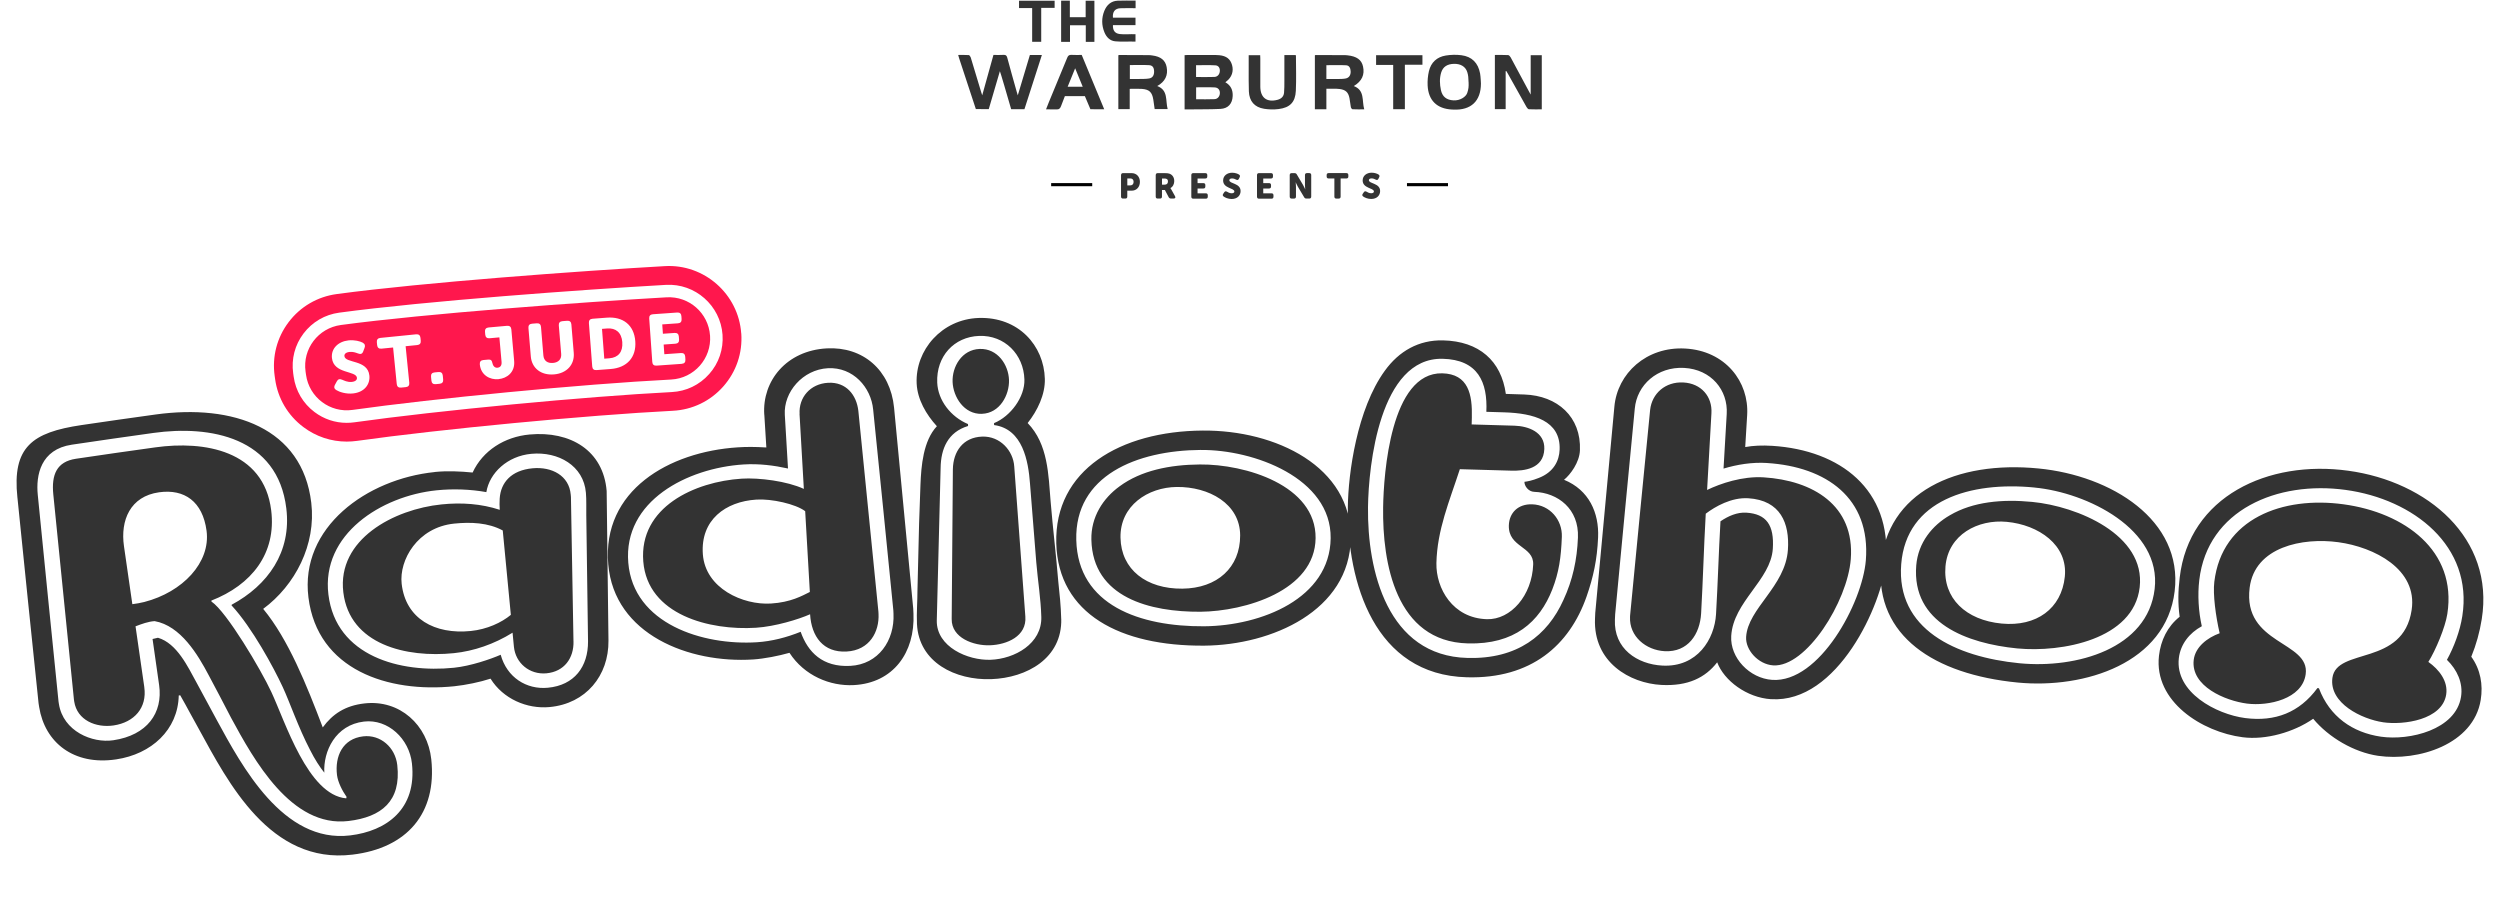 <?xml version="1.0" encoding="UTF-8"?><svg id="radiothon-web-ready" xmlns="http://www.w3.org/2000/svg" width="2000" height="720" viewBox="0 0 800 288"><defs><style>.cls-1{fill:#ff174d;}.cls-2{fill:#333;}.cls-3{fill:none;stroke:#000;stroke-miterlimit:10;}</style></defs><path id="radiothon" class="cls-2" d="m5.57,159.22c-1.72-16.2,4.76-20.86,20.47-23.19,7.91-1.17,15.82-2.3,23.74-3.39,24.77-3.43,47.01,4.26,49.83,28.27,1.59,13.4-5.17,26.37-15.39,33.93,8.07,9.76,13.89,24.35,19.06,37.93,3.15-4.29,7.16-6.96,13.31-7.67,11.38-1.32,20.25,6.94,21.42,17.88,1.84,17.27-7.76,28.41-25.21,30.5-26.37,3.2-39.84-23.19-49.11-40.09-2.55-4.5-3.45-6.41-6.02-10.9-.16.02-.32.04-.47.07-.25,10.99-8.74,18.76-20.02,20.44-13.62,2.04-22.84-5.42-24.65-16.75-.06-.41-.13-.82-.19-1.22-2.29-21.93-4.54-43.86-6.76-65.79Zm43.25,45.26c.58-.13,1.15-.27,1.73-.4,6.1,1.8,9.57,9.31,12.37,14.4,2.18,4.08,4.32,8.01,6.46,11.95,7.95,14.58,21.19,39.5,42.68,36.9,11.62-1.4,21.36-8.39,19.76-23.04-.86-7.86-7.63-14.29-15.35-13.39-9.14,1.07-13.05,9.52-12.69,16.35-1.49-1.85-3.07-4.31-4.55-7.25-3.76-7.19-6.56-15.43-8.76-20.15-2.87-6.2-9.84-19.07-16.29-26.03-.18-.13-.02-.15-.04-.31,11.53-6.21,19.19-16.82,17.48-30.83-2.76-22.79-24.36-26.68-42.52-24.14-8.71,1.21-17.42,2.46-26.13,3.76-9.96,1.49-11.53,9.75-10.88,16.08,2.18,22.04,4.4,44.08,6.64,66.12.04.26.08.51.12.77,1.37,8.73,10.66,12.62,17.41,11.61,10.83-1.61,15.92-8.74,14.66-17.65-.7-4.91-1.4-9.82-2.1-14.73Zm-2.65,15.41c.94,6.6-3.2,11.26-9.81,12.25-5.67.84-11.69-1.68-12.61-7.65-.03-.2-.06-.41-.09-.61-2.23-21.88-4.43-43.76-6.6-65.64-.64-6.33,1.06-10.52,7.26-11.44,8.47-1.26,16.95-2.48,25.43-3.65,15.51-2.17,34.66.9,37.03,20.14,1.72,13.85-6.32,23.9-19.15,28.9.01.1.03.21.04.31,4.86,3.25,15.86,21.83,19.15,28.92,4.43,9.44,11.71,33.03,23.98,34.05.03-.16.07-.32.1-.48-1.33-1.87-2.77-4.66-3.06-6.97-.73-6,1.78-11.62,8.38-12.39,5.5-.64,10.27,3.5,10.91,9.2,1.29,11.56-5.06,16.63-15.62,17.89-18.29,2.21-30.3-19.62-37.58-33.05-2.15-4.09-4.99-9.65-7.14-13.59-3.47-6.57-8.96-15.84-17.31-17.32-2.1.14-4.1.9-6.11,1.66.94,6.5,1.88,12.99,2.81,19.49Zm-3.83-26.55c1.28-.18,2.56-.37,3.82-.7,12.27-3.16,21.28-12.64,19.94-22.79-1.25-9.37-7.08-13.45-15.19-12.32-9.25,1.29-12.44,8.97-11.24,17.25.89,6.19,1.79,12.38,2.68,18.57Zm96.74-42.3c4.06-.42,8.19-.22,12.16.17,3.24-7.02,10.22-11.44,18.22-12.17,13.07-1.2,23.61,5.11,24.67,18.08.03.62.53,45.54.58,47.87.12,11.19-7.21,20.2-18.86,21.27-7.25.67-14.87-2.64-18.88-9.09-3.4,1.12-7.94,2.04-11.58,2.43-21.14,2.18-43.8-5.2-46.69-28.42-2.81-22.47,18.71-37.9,40.37-40.12Zm48.53,13.79c-.04-2.33.08-4.83-.12-7.15-.72-8.65-8.83-13.26-17.46-12.46-7.65.7-13.38,6.09-14.4,12.26-5-.91-10.59-1.13-15.94-.58-17.7,1.82-36.94,14.09-34.6,33.34,2.41,19.84,23.09,25.19,40.17,23.44,5.38-.56,11.73-2.75,14.96-4.16,2,7.28,8.27,11.19,15.06,10.56,8.53-.78,12.94-6.76,12.89-14.85-.2-13.47-.39-26.94-.56-40.41Zm-4.09,40.35c.15,5.43-2.97,9.75-8.67,10.28-5.38.49-9.89-3.27-10.4-8.52-.14-1.49-.29-2.98-.43-4.48-5.91,3.68-12.42,5.89-18.77,6.55-15.22,1.56-33.38-2.71-35.39-19.49-2.03-16.94,16.19-26.56,31.43-28.11,6.47-.67,12.73-.2,18.63,1.73-.1-1.08-.08-2.49-.02-3.58.32-5.17,3.72-9.08,10.54-9.71,6.18-.57,11.68,2.38,12.19,8.41.02.26.04.52.07.77.25,15.38.52,30.77.81,46.15Zm-22.64-35.43c-4.64-2.51-10.2-2.74-15.53-2.2-11.79,1.21-17.66,11.69-16.82,19.24,1.25,11.25,10.65,16.29,22.1,15.13,5.25-.53,9.86-2.7,12.84-5.16-.86-9-1.73-18-2.59-27.01Zm83.68-37.08c-.69-10.83,7.15-20.5,20.02-21.19,11.55-.62,20.33,6.91,21.52,18.96,2.07,21.43,4.11,42.85,6.13,64.28.03.57.05,1.14.08,1.7.53,12.4-6.47,22.15-19.09,22.81-7.58.4-15.84-3.01-20.59-10.33-3.44.98-8,1.89-11.64,2.13-20.4,1.3-44.41-7.91-46.35-30.45-2.03-23.64,19.41-36.01,41.43-37.43,2.77-.18,5.39-.19,9.16.04-.22-3.51-.43-7.01-.65-10.52Zm7.59,17.25c-4.45-.98-9.23-1.61-14.26-1.29-17.9,1.14-38.48,11.65-36.84,31.43,1.62,19.61,23.89,26.55,41.17,25.46,4.76-.31,9.47-1.53,13.99-3.35,2.31,6.54,7.03,11.38,15.89,10.91,9.01-.47,14.21-8.16,13.82-16.68-.02-.36-.03-.72-.05-1.08-2.12-21.42-4.28-42.84-6.46-64.26-.67-7.11-6.42-13.66-14.48-13.23-8.06.43-14.23,7.64-13.79,14.91.34,5.73.68,11.45,1.02,17.18Zm3.72-17.45c-.31-5.26,3.39-9.67,9.14-9.98,5.75-.31,9.08,3.88,9.66,8.97,2.17,21.42,4.3,42.83,6.42,64.25.01.26.02.52.04.77.27,5.58-2.78,11.61-10.23,12.01-7.45.4-11.25-4.81-11.67-11.93-3.59,1.6-11.12,3.92-17.32,4.32-14.78.93-34.67-4.06-36.06-21.2-1.41-17.47,16.56-25.56,31.5-26.51,5.51-.36,14.54.79,19.88,3.28-.46-8-.92-15.99-1.38-23.99Zm1.79,31.11c-3.04-2.31-10.78-4.03-15.63-3.71-9.87.63-17.91,6.49-17.12,17.47.79,10.98,12.87,16.34,21.8,15.79,6.38-.4,9.95-2.47,12.44-3.7-.5-8.62-.99-17.23-1.49-25.85Zm81.94,34.46c.3,12.55-10.92,18.88-22.44,19.29-11.36.39-23.16-5.3-23.73-17.68-.16-3.56.16-7.3.16-10.87.17-7.09.35-14.19.52-21.28.14-4.14.29-8.29.44-12.43.23-5.91.86-14,5.25-18.68-3.42-3.74-6.25-8.58-6.47-13.7-.47-10.68,8.05-20.53,19.81-20.94,12.76-.44,20.94,8.82,21.21,19.51.13,4.96-2.35,10.14-5.5,14.11,6.57,6.79,6.64,16.57,7.36,25.23.71,8.51,1.73,16.86,2.43,25.37.42,3.87.85,8.04.94,11.92,0,.05,0,.1,0,.16Zm-39.83.56c-.12,8.38,9.9,12.78,17.18,12.53,7.76-.27,16.49-5.17,16.27-13.69-.16-5.89-1.12-11.6-1.61-17.48-.67-8.41-1.34-16.82-2.01-25.22-.53-7.12-2.29-17.47-11.49-18.72,0-.21-.01-.41-.02-.62,5.32-2.19,9.88-8.37,9.72-13.95-.23-8.06-6.36-14.24-14.45-13.96-8.1.28-13.79,6.57-13.45,14.93.23,5.73,4.38,10.99,9.85,13.28,0,.21.01.41.02.62-6.47,1.94-8.7,7.32-8.78,13.37-.43,16.31-.84,32.62-1.23,48.92Zm28.34-1.32c.51,6.34-5.93,9.02-11.32,9.21-5.24.18-12.33-2.34-12.25-8.39.11-15.98.24-31.97.38-47.96.1-5.59,3.19-10.21,9.39-10.43,5.7-.2,9.93,4.48,10.25,9.59,1.2,15.99,2.38,31.98,3.55,47.97Zm-13.89-64.85c-5.72.2-9.2-5.4-9.39-10.21-.19-4.8,2.9-10.35,8.67-10.56,5.77-.2,9.23,5.13,9.38,9.93.15,4.8-2.94,10.64-8.66,10.83Zm71.14,74.18c-26.77.19-46.71-10.07-47.35-32.71-.67-23.55,20.55-35.94,46.86-36.12,23.37-.19,47.72,11.57,47.38,34.52-.34,23.08-25.2,34.12-46.89,34.31Zm-1.1-62.63c-20.53.14-40.38,8.21-39.85,28.83.53,20.92,20.41,27.73,40.9,27.6,18.42-.16,40.27-8.96,40.5-28.17.24-19.24-24.6-28.41-41.55-28.25Zm-.1,51.78c-16.08.1-34.49-4.47-34.92-23.06-.16-7.29,3.75-13.26,9.03-17.08,6.88-5.08,16.11-6.92,25.7-6.99,14.47-.14,37.18,6.64,37.02,23.56-.17,16.88-22.66,23.43-36.82,23.57Zm-7.59-39.93c-9.24.09-18.21,5.99-18.01,16.22.19,10.23,8.3,16.43,19.79,16.32,11.18-.11,18.51-6.78,18.5-17.01-.01-10.23-10.07-15.64-20.28-15.53Zm111.19-29.59c10.66.35,18.26,7.19,17.82,17.87-.15,3.87-3.08,7.79-5.09,9.42,7.99,3.26,11.24,10.55,10.9,18.44-.31,7.12-1.51,12.66-3.69,18.93-5.47,15.61-17.75,26.39-38.27,25.83-29.62-.74-38.34-30.31-38.12-54.53.12-10.69,2.92-31.29,11.83-43.56,4.54-6.29,10.87-9.9,18.63-9.72,11.55.26,18.63,6.54,20.1,17.13,1.97.06,3.93.12,5.9.19Zm-12.13,5.52c.44-9.44-2.65-16.69-14.01-16.95-20.13-.43-23.69,34.16-23.86,47.48-.25,20.34,6.23,47.6,31.83,48.25,15.99.44,25.61-7.25,30.7-18.53,2.97-6.4,4.36-12.86,4.65-19.98.38-9.14-6.38-14.38-13.99-14.64-1.94-.07-3.18-1.97-3.13-3.21.98-.12,2.45-.38,4.59-1.24,4.77-1.85,6.54-5.5,6.67-9.06.36-9.29-8.4-11.65-17.72-11.93-1.91-.06-3.81-.11-5.72-.17Zm-8.48,18.38c-3.35,10.31-7.26,19.37-7.5,30.06-.17,8.06,5.19,17.63,16.17,17.94,7.63.22,14.44-7.6,14.8-17.52.21-5.89-8.01-5.39-7.79-12.51.13-4.03,2.97-6.89,7.49-6.73,5.66.2,9.68,5.01,9.47,10.43-.26,6.66-.92,11.29-3.05,16.8-4.08,10.4-12.11,17.68-27.03,17.28-23.12-.58-27.37-25.83-27.11-43.53.16-10.84,2.44-43.25,18.91-42.9,8.38.2,9.68,6.76,9.48,14.19-.02.72-.04,1.45-.06,2.17,4.57.12,9.14.26,13.71.4,4.4.14,9.73,2.04,9.54,7.46-.23,6.35-6.43,7.06-10.65,6.93-5.46-.17-10.93-.33-16.39-.47Zm99.54,73.6c-7.72-.51-14.98-5.92-17.19-11.8-3.79,4.9-9.33,7.68-17.85,7.24-10.09-.53-21.83-7.25-21.25-21.19.03-.62.05-1.24.08-1.86,2.01-22,4.05-44,6.12-65.99.95-10.66,10.25-19.27,22.63-18.61,12.87.68,20.53,10.64,19.86,21.32-.21,3.4-.42,6.81-.62,10.21,2.48-.47,5.43-.6,8.69-.39,21.7,1.39,38.23,13.95,36.33,37.12-1.13,13.45-15.45,45.37-36.8,43.94Zm-1.19-75.58c-4.88-.31-9.65.49-13.97,1.79.34-5.83.68-11.66,1.02-17.49.45-7.58-4.93-14.27-13.65-14.73-8.56-.45-15.1,5.46-15.77,13.03-2.12,21.94-4.22,43.88-6.28,65.82-.03.57-.05,1.14-.08,1.7-.41,9.29,7.13,14.29,15.2,14.71,11.23.59,16.69-8.54,17.16-16.44.58-9.9.83-19.52,1.42-29.73,2.53-1.72,5.35-2.94,8.26-2.77,6.46.4,8.98,3.99,8.49,11.57-.68,10.05-12.66,16.9-13.31,27.9-.41,6.96,5.85,13.55,13.11,14.04,15.11,1,28.87-24.66,29.97-38.26,1.58-19.93-12.69-29.93-31.56-31.13Zm-19.24,8.63c4.34-2.09,11.32-4.47,18.13-4.04,15.59.98,29.19,8.87,27.86,26.18-1.06,13.6-14.28,34.68-24.84,33.99-4.75-.32-8.91-4.92-8.65-9.1.56-9.14,12.56-16.13,13.37-27.87.58-8.5-2.34-15.86-12.7-16.51-5.34-.33-10.55,2.63-13.59,4.94-.63,11.14-.88,21.22-1.48,31.9-.38,6.66-4.21,12.49-11.66,12.1-6.02-.32-11.37-4.76-11.09-10.95,0-.15.02-.31.02-.46,2.11-21.94,4.24-43.88,6.41-65.81.58-5.25,4.88-9.08,10.63-8.77,5.75.3,9.3,4.55,8.99,9.81-.46,8.2-.93,16.41-1.39,24.61Zm99.34,61.62c-26.67-2.62-45.44-14.91-43.71-37.49,1.79-23.49,24.22-33.59,50.43-31.01,23.29,2.26,46.31,16.51,43.57,39.3-2.76,22.92-28.67,31.29-50.29,29.2Zm5.47-62.4c-20.45-2.02-41.05,3.94-42.68,24.5-1.66,20.86,17.4,29.71,37.82,31.73,18.35,1.77,41.05-4.69,43.28-23.77,2.25-19.11-21.52-30.84-38.42-32.45Zm-5.52,51.49c-16.02-1.58-33.87-8.06-32.35-26.59.61-7.26,5.12-12.8,10.78-16.04,7.38-4.34,16.77-5.19,26.32-4.26,14.43,1.38,36.33,10.5,34.4,27.31-1.93,16.77-25.03,20.92-39.14,19.58Zm-3.37-40.51c-9.21-.88-18.75,4.05-19.63,14.25-.88,10.2,6.54,17.21,17.99,18.3,11.14,1.06,19.14-4.8,20.2-14.98,1.06-10.18-8.39-16.61-18.57-17.57Zm118.81,74.87c-7.68-1.13-15.81-5.87-20.77-11.86-6.21,4.31-15.18,6.87-22.56,5.92-13.02-1.68-28.45-11.44-26.79-26.07.57-4.93,2.69-9.37,6.62-12.49-.61-4.44-.48-8.33.01-12.49,2.97-26.03,28.32-37.77,53.92-34.24,25.44,3.47,46.88,21.62,42.74,47.49-.65,4.13-1.78,8.2-3.35,12.03,2.94,4.07,3.81,8.92,3.02,13.82-2.28,14.23-20.01,19.75-32.85,17.89Zm22.03-30.72c2.24-4.05,4.19-9.24,4.92-13.99,3.51-22.36-15.57-37.41-37.35-40.38-21.78-3-44.19,6.35-46.82,28.84-.57,4.77-.25,10.12.81,14.78-3.98,2.17-6.82,5.74-7.35,10.21-1.28,10.93,11.95,17.97,21.23,19.18,9.6,1.23,17.37-1.78,23.12-9.6.16.02.32.04.48.07,3.43,9.08,10.73,14.16,19.84,15.49,9.11,1.32,23.96-2.19,25.63-12.75.7-4.44-1.25-8.67-4.5-11.83Zm-20.46,19.98c-6.76-1-17.3-6.07-16.19-14.21,1.36-9.86,22.65-3.52,25.36-21.74,1.95-13.04-11.99-20.1-23.44-21.66-11.46-1.58-26.77,1.47-28.4,14.55-2.3,18.28,19.37,17.05,17.93,27.68-1.09,7.98-11.99,10.27-18.77,9.41-6.94-.9-18.07-5.53-17.06-13.99.5-4.16,4.41-7.12,8.3-8.52-1.26-5.47-2.2-12.45-1.71-16.45,2.43-20.32,21.92-27.49,41.38-24.81,19.47,2.66,36.32,14.81,33.19,35.04-.65,4.29-3.74,11.66-6.08,15.39,3.38,2.39,6.37,6.14,5.71,10.44-1.26,8.11-13.6,9.84-20.21,8.88Z"/><path id="black-stroke" class="cls-1" d="m237.19,106.68c-.88-12.58-11.84-22.26-24.43-21.52-27.01,1.54-77.27,5.19-105.01,8.94-6.16.83-11.63,4.02-15.38,8.97-3.75,4.95-5.34,11.06-4.48,17.21l.15,1.06c.86,6.14,4.06,11.57,9.01,15.3,4.06,3.06,8.9,4.67,13.9,4.67,1.09,0,2.19-.08,3.29-.23,26.55-3.74,73.77-8.24,101.05-9.63,6.26-.32,12-3.08,16.15-7.77,4.16-4.7,6.21-10.73,5.77-17Zm-10.26,13.02c-3.08,3.48-7.33,5.52-11.97,5.76-27.43,1.4-74.89,5.92-101.58,9.68-.81.11-1.63.17-2.44.17-3.71,0-7.29-1.19-10.3-3.46-3.67-2.76-6.04-6.79-6.67-11.34l-.15-1.06c-.64-4.56.54-9.09,3.32-12.75,2.79-3.67,6.84-6.04,11.41-6.65,27.57-3.72,77.63-7.36,104.55-8.89,9.33-.54,17.45,6.62,18.11,15.95.33,4.64-1.19,9.12-4.28,12.6Z"/><path id="st-jude" class="cls-1" d="m227.21,107.38c-.5-7.19-6.69-12.65-13.89-12.24-26.72,1.52-77.01,5.19-104.24,8.86-7.24.98-12.32,7.65-11.3,14.89l.15,1.06c1.01,7.22,7.68,12.24,14.89,11.22,25.73-3.63,73.19-8.25,101.94-9.72,7.36-.38,12.97-6.73,12.46-14.08Zm-114.21,18.52c-2.29.25-4.43-.48-5.38-1.07-.52-.34-.92-.8-.42-1.72l.6-1.11c.39-.71.91-.82,1.71-.48.56.22,1.67.84,3.09.69,1.19-.13,1.69-.69,1.62-1.33-.25-2.32-7.45-1.17-8-6.31-.32-3.03,1.98-5.29,5.31-5.65,1.9-.2,3.71.27,4.55.74.72.41.85.98.57,1.68l-.43,1.14c-.36.94-1,.87-1.67.62-.8-.29-1.59-.59-2.67-.48-1.26.13-1.73.7-1.67,1.34.26,2.38,7.44,1.03,7.99,6.21.29,2.75-1.52,5.33-5.21,5.73Zm20.51-15.48l-3.71.37,1.17,11.7c.08.83-.31,1.31-1.13,1.39l-1.49.15c-.83.08-1.31-.31-1.39-1.13l-1.17-11.7-3.72.37c-.83.08-1.3-.31-1.39-1.13l-.09-.92c-.08-.83.31-1.31,1.13-1.39l11.44-1.15c.83-.08,1.31.31,1.39,1.13l.09.92c.08.83-.31,1.3-1.13,1.39Zm7.16,12.39l-1.24.12c-.83.08-1.3-.31-1.38-1.14l-.12-1.24c-.08-.83.31-1.3,1.14-1.38l1.24-.12c.83-.08,1.3.31,1.38,1.14l.12,1.24c.08.83-.31,1.3-1.14,1.38Zm18.85-1.47c-2.78.25-5.67-1.32-5.98-4.76-.07-.83.32-1.3,1.15-1.37l1.54-.14c.83-.07,1.16.24,1.32,1.06.17.84.68,1.63,1.64,1.54.87-.08,1.42-.68,1.31-1.88l-.7-7.83-3.14.28c-.83.07-1.3-.32-1.38-1.15l-.08-.92c-.07-.83.32-1.3,1.15-1.38l5.9-.53c.83-.07,1.3.32,1.38,1.15l.9,10.1c.32,3.6-2.28,5.57-5.01,5.81Zm17.75-1.53c-4.18.35-7.11-2.05-7.41-5.74l-.76-9.12c-.07-.83.33-1.3,1.16-1.37l1.49-.12c.83-.07,1.3.33,1.37,1.16l.76,9.12c.14,1.72,1.34,2.55,3.07,2.4,1.72-.14,2.77-1.16,2.63-2.88l-.76-9.12c-.07-.83.33-1.3,1.16-1.37l1.49-.12c.83-.07,1.3.33,1.37,1.16l.76,9.12c.31,3.7-2.19,6.54-6.32,6.88Zm18.17-1.73l-4.57.35c-.83.06-1.3-.34-1.36-1.17l-1.06-13.9c-.06-.83.34-1.3,1.17-1.36l4.57-.35c5.17-.4,8.71,2.36,9.1,7.53.39,5.17-2.68,8.5-7.85,8.9Zm22.73-1.65l-8.09.57c-.83.06-1.3-.35-1.35-1.18l-.98-13.91c-.06-.83.35-1.3,1.18-1.35l7.77-.55c.83-.06,1.3.35,1.35,1.18l.06.92c.06.83-.35,1.3-1.18,1.35l-5.01.35.21,2.99,3.75-.26c.83-.06,1.3.35,1.35,1.18l.07.92c.06.83-.35,1.29-1.18,1.35l-3.75.26.22,3.1,5.33-.38c.83-.06,1.29.35,1.35,1.18l.06.92c.06.83-.35,1.3-1.18,1.35Zm-19.04-6.93c.24,3.15-1.33,4.93-4.11,5.15l-1.65.13-.73-9.54,1.66-.13c2.71-.21,4.6,1.27,4.84,4.39Z"/><line class="cls-3" x1="463.36" y1="59.09" x2="450.23" y2="59.09"/><path id="presents" class="cls-2" d="m358.74,56.03c0-.41.22-.63.63-.63h2.75c1.58,0,2.65,1.16,2.65,2.8s-1.07,2.82-2.65,2.82h-1.39v1.89c0,.41-.22.63-.63.63h-.74c-.41,0-.63-.22-.63-.63v-6.89Zm2.97,3.29c.69,0,1.04-.47,1.04-1.12s-.34-1.09-1-1.09h-1.01v2.21h.98Zm8.13-3.29c0-.41.22-.63.63-.63h2.21c.83,0,1.23.06,1.58.19.92.35,1.5,1.18,1.5,2.37,0,.87-.41,1.81-1.22,2.22v.02s.11.15.31.49l1.16,2.09c.25.43.06.75-.43.75h-.87c-.34,0-.57-.14-.74-.44l-1.21-2.3h-.93v2.12c0,.41-.22.63-.63.63h-.74c-.41,0-.63-.22-.63-.63v-6.89Zm2.86,3.06c.64,0,1.04-.35,1.04-1,0-.41-.1-.72-.48-.86-.18-.08-.42-.11-.75-.11h-.67v1.98h.87Zm8.52-3.06c0-.41.22-.63.63-.63h3.85c.41,0,.63.22.63.63v.46c0,.41-.22.63-.63.63h-2.48v1.48h1.86c.41,0,.63.22.63.63v.46c0,.41-.22.63-.63.63h-1.86v1.54h2.64c.41,0,.63.22.63.63v.46c0,.41-.22.63-.63.63h-4.01c-.41,0-.63-.22-.63-.63v-6.89Zm10.21,5.98l.35-.51c.23-.33.49-.35.87-.15.26.14.77.5,1.48.5.59,0,.87-.25.87-.57,0-1.15-3.6-.97-3.6-3.52,0-1.5,1.25-2.49,2.9-2.49.94,0,1.81.33,2.2.6.33.24.36.52.19.85l-.27.54c-.23.44-.54.38-.85.22-.38-.18-.75-.38-1.29-.38-.63,0-.89.25-.89.57,0,1.18,3.6.9,3.6,3.47,0,1.37-1.02,2.54-2.86,2.54-1.14,0-2.15-.47-2.58-.81-.24-.19-.41-.44-.11-.87Zm10.81-5.98c0-.41.22-.63.63-.63h3.85c.41,0,.63.22.63.63v.46c0,.41-.22.63-.63.63h-2.48v1.48h1.86c.41,0,.63.22.63.63v.46c0,.41-.22.63-.63.63h-1.86v1.54h2.64c.41,0,.63.22.63.63v.46c0,.41-.22.63-.63.63h-4.01c-.41,0-.63-.22-.63-.63v-6.89Zm10.47,0c0-.41.22-.63.63-.63h.89c.35,0,.58.12.75.42l2,3.38c.32.54.68,1.39.68,1.39h.02s-.09-.88-.09-1.39v-3.18c0-.41.22-.63.63-.63h.74c.41,0,.63.22.63.63v6.89c0,.41-.22.63-.63.63h-.89c-.34,0-.57-.12-.74-.42l-2.01-3.37c-.32-.54-.68-1.39-.68-1.39h-.02s.09.88.09,1.39v3.17c0,.41-.22.63-.63.63h-.74c-.41,0-.63-.22-.63-.63v-6.89Zm14.29,1.08h-1.84c-.41,0-.63-.22-.63-.63v-.46c0-.41.22-.63.63-.63h5.68c.41,0,.63.22.63.63v.46c0,.41-.22.63-.63.63h-1.84v5.81c0,.41-.22.63-.63.63h-.74c-.41,0-.63-.22-.63-.63v-5.81Zm9.09,4.89l.35-.51c.23-.33.49-.35.86-.15.26.14.77.5,1.48.5.59,0,.87-.25.87-.57,0-1.15-3.6-.97-3.6-3.52,0-1.5,1.25-2.49,2.9-2.49.94,0,1.81.33,2.2.6.33.24.36.52.19.85l-.27.54c-.23.44-.54.38-.85.22-.38-.18-.75-.38-1.29-.38-.63,0-.89.25-.89.57,0,1.18,3.6.9,3.6,3.47,0,1.37-1.02,2.54-2.86,2.54-1.14,0-2.15-.47-2.58-.81-.24-.19-.41-.44-.11-.87Z"/><line class="cls-3" x1="349.51" y1="59.09" x2="336.37" y2="59.09"/><path id="the-warburton-typeography" class="cls-2" d="m317.9,17.58c1.14,0,2.18.05,3.22-.02.71-.04,1.01.18,1.2.89.96,3.61,1.99,7.21,3,10.81.09.33.2.66.37,1.25,1.34-4.46,2.6-8.68,3.87-12.91h3.84c-1.87,5.82-3.72,11.57-5.58,17.34h-4.25c-1.15-4.01-3.53-12.15-3.61-12.16-1.16,4.01-3.56,12.15-3.56,12.15l-4.13-.03-5.37-16.32s-.17-.59-.28-.99c1.18,0,2.29-.04,3.38.04.23.02.54.45.63.74,1.13,3.68,2.22,7.36,3.33,11.04.08.26.17.52.35,1.09,1.24-4.46,2.4-8.64,3.59-12.91m64.84,3.28c2.09,0,4.15-.09,6.19.04,1.02.06,1.48.87,1.42,1.84-.07,1.02-.7,1.82-1.74,1.87-1.92.08-3.85.02-5.87.02v-3.77Zm.02,7.07c2.02,0,3.98-.07,5.94.03,1.11.06,1.66.8,1.66,1.77,0,1.04-.66,1.94-1.72,1.99-1.92.09-3.85.03-5.88.03v-3.82Zm9.35-1.61c.2-.17.28-.24.36-.3,1.7-1.3,2.36-3.23,1.78-5.24-.55-1.92-1.82-2.9-4.05-3.12-.41-.04-.83-.07-1.24-.07-3.01,0-6.02,0-9.03,0-.3,0-.6.04-.86.05v17.35c.94,0,1.8,0,2.66,0,2.94-.04,5.89,0,8.82-.15,2.46-.13,3.81-1.68,3.91-4.13.08-1.88-.57-3.38-2.34-4.39m32.32-5.47c2.13,0,4.22-.08,6.31.03,1.08.06,1.42.98,1.46,1.96.04,1.18-.5,2.04-1.57,2.26-.77.16-1.58.15-2.37.17-1.24.02-2.48,0-3.83,0v-4.42Zm0,7.54c1.15,0,2.19,0,3.22,0,.34,0,.69.03,1.03.08,1.91.26,2.76,1.03,3.14,2.92.19.95.25,1.92.44,2.87.05.27.34.68.54.69,1.19.07,2.39.03,3.75.03-.81-2.76.25-6.08-3.34-7.45,2.59-1.57,3.53-3.62,2.95-6.26-.47-2.15-2.03-3.27-4.99-3.58-.21-.02-.41-.05-.62-.05-3.18-.02-6.37-.03-9.55-.04-.09,0-.18.08-.25.11v17.24h3.68v-6.55Zm-62.88-7.58c2.08,0,4.11-.08,6.13.03,1.13.06,1.58.76,1.62,1.92.05,1.27-.46,2.15-1.58,2.34-1.01.17-2.06.14-3.1.16-1.03.02-2.05,0-3.08,0v-4.46Zm-.05,7.61c1.37,0,2.58-.06,3.78.01,2.46.15,3.38,1.02,3.77,3.45.16,1.01.29,2.03.43,3.01h4.16c-.75-2.7.26-6.01-3.33-7.37,2.53-1.41,3.51-3.46,3.01-6.07-.42-2.19-1.88-3.37-4.63-3.72-.34-.04-.69-.1-1.03-.1-3.19-.02-6.37-.03-9.56-.04-.09,0-.18.07-.24.1v17.22h3.64v-6.49m120.29-5.64c.07-.02.14-.05.21-.07.18.31.37.61.55.93,1.98,3.54,3.94,7.08,5.93,10.6.17.29.49.69.76.71,1.37.07,2.74.03,4.12.03v-17.33h-3.55v12.61c-.35-.64-.55-1-.74-1.36-1.88-3.51-3.75-7.02-5.65-10.52-.17-.32-.53-.74-.82-.76-1.4-.08-2.81-.04-4.25-.04v17.34h3.45v-12.14m-11.86,3.52c.06,1.49-.02,2.17-.43,3.42-.42,1.25-2.26,2.5-4.4,2.39-2.25-.12-3.58-1.19-4.03-3.32-.39-1.86-.47-3.72.07-5.54.57-1.91,1.98-2.78,4.12-2.83,2.06-.05,3.69.84,4.25,2.66.33,1.07.35,1.71.41,3.21m3.96.42c0-.07-.09-2.22-.27-3.2-.63-3.39-2.6-5.41-5.99-5.85-1.62-.21-3.33-.17-4.95.09-2.86.45-4.78,2.2-5.44,5.04-.34,1.46-.48,3.02-.41,4.52.22,4.81,2.98,7.48,7.77,7.73.17,0,.35.01.52.02,5.61.25,8.76-2.74,8.77-8.34m-129.85-4.88c.85,2.06,1.61,3.92,2.42,5.9h-4.82c.78-1.93,1.54-3.8,2.4-5.9m2.12-4.27c-1.13,0-2.21.05-3.28-.02-.73-.04-1.09.19-1.37.89-1.94,4.78-3.93,9.54-5.91,14.31-.29.69-.55,1.39-.88,2.23,1.4,0,1.89,0,3.23.02.88.07,1.29-.26,1.58-1.07.36-1.01,1.22-3.18,1.22-3.18h6.4l1.77,4.19s2.98.02,4.42.02c-2.45-5.93-4.82-11.65-7.2-17.39m64.85.03c0,2.86,0,5.63,0,8.39,0,1.21,0,2.43-.1,3.63-.1,1.25-.88,1.98-2.07,2.3-3.42.92-5.5-.64-5.53-4.17-.02-3.01,0-6.03,0-9.04,0-.36-.03-.73-.04-1.06h-3.68c0,1.52,0,2.97,0,4.43.01,2.39-.04,4.78.06,7.17.13,3.11,1.78,5.05,4.87,5.55,1.52.24,3.12.28,4.64.09,3.64-.46,5.35-2.2,5.52-5.86.17-3.73.04-7.48.03-11.22,0-.06-.07-.11-.13-.2h-3.55m38.54,3.09h5.62v-3.04h-14.83v3.1h5.47v14.18h3.74v-14.24Zm-110-7.31h2.84v-5.32h5.05v5.31h2.76V.24h-2.8v5.27h-5.06V.22h-2.79v13.18ZM363.4.2c-1.94,0-3.84-.06-5.73.02-2.15.09-3.52,1.38-4.29,3.27-.92,2.27-.89,4.61.05,6.88.63,1.52,1.74,2.68,3.43,2.85,2.15.22,4.32,0,6.5.1v-2.37c-1.75-.09-3.42.15-5.06-.06-1.56-.2-2.23-1.17-2.16-2.85h7.22v-2.39h-7.22c-.18-1.85.63-2.93,2.35-3.01,1.61-.08,3.23-.02,4.9-.02V.2m-30.2,13.17V2.51h4.29V.24h-11.39v2.35h4.2v10.79h2.89Z"/></svg>